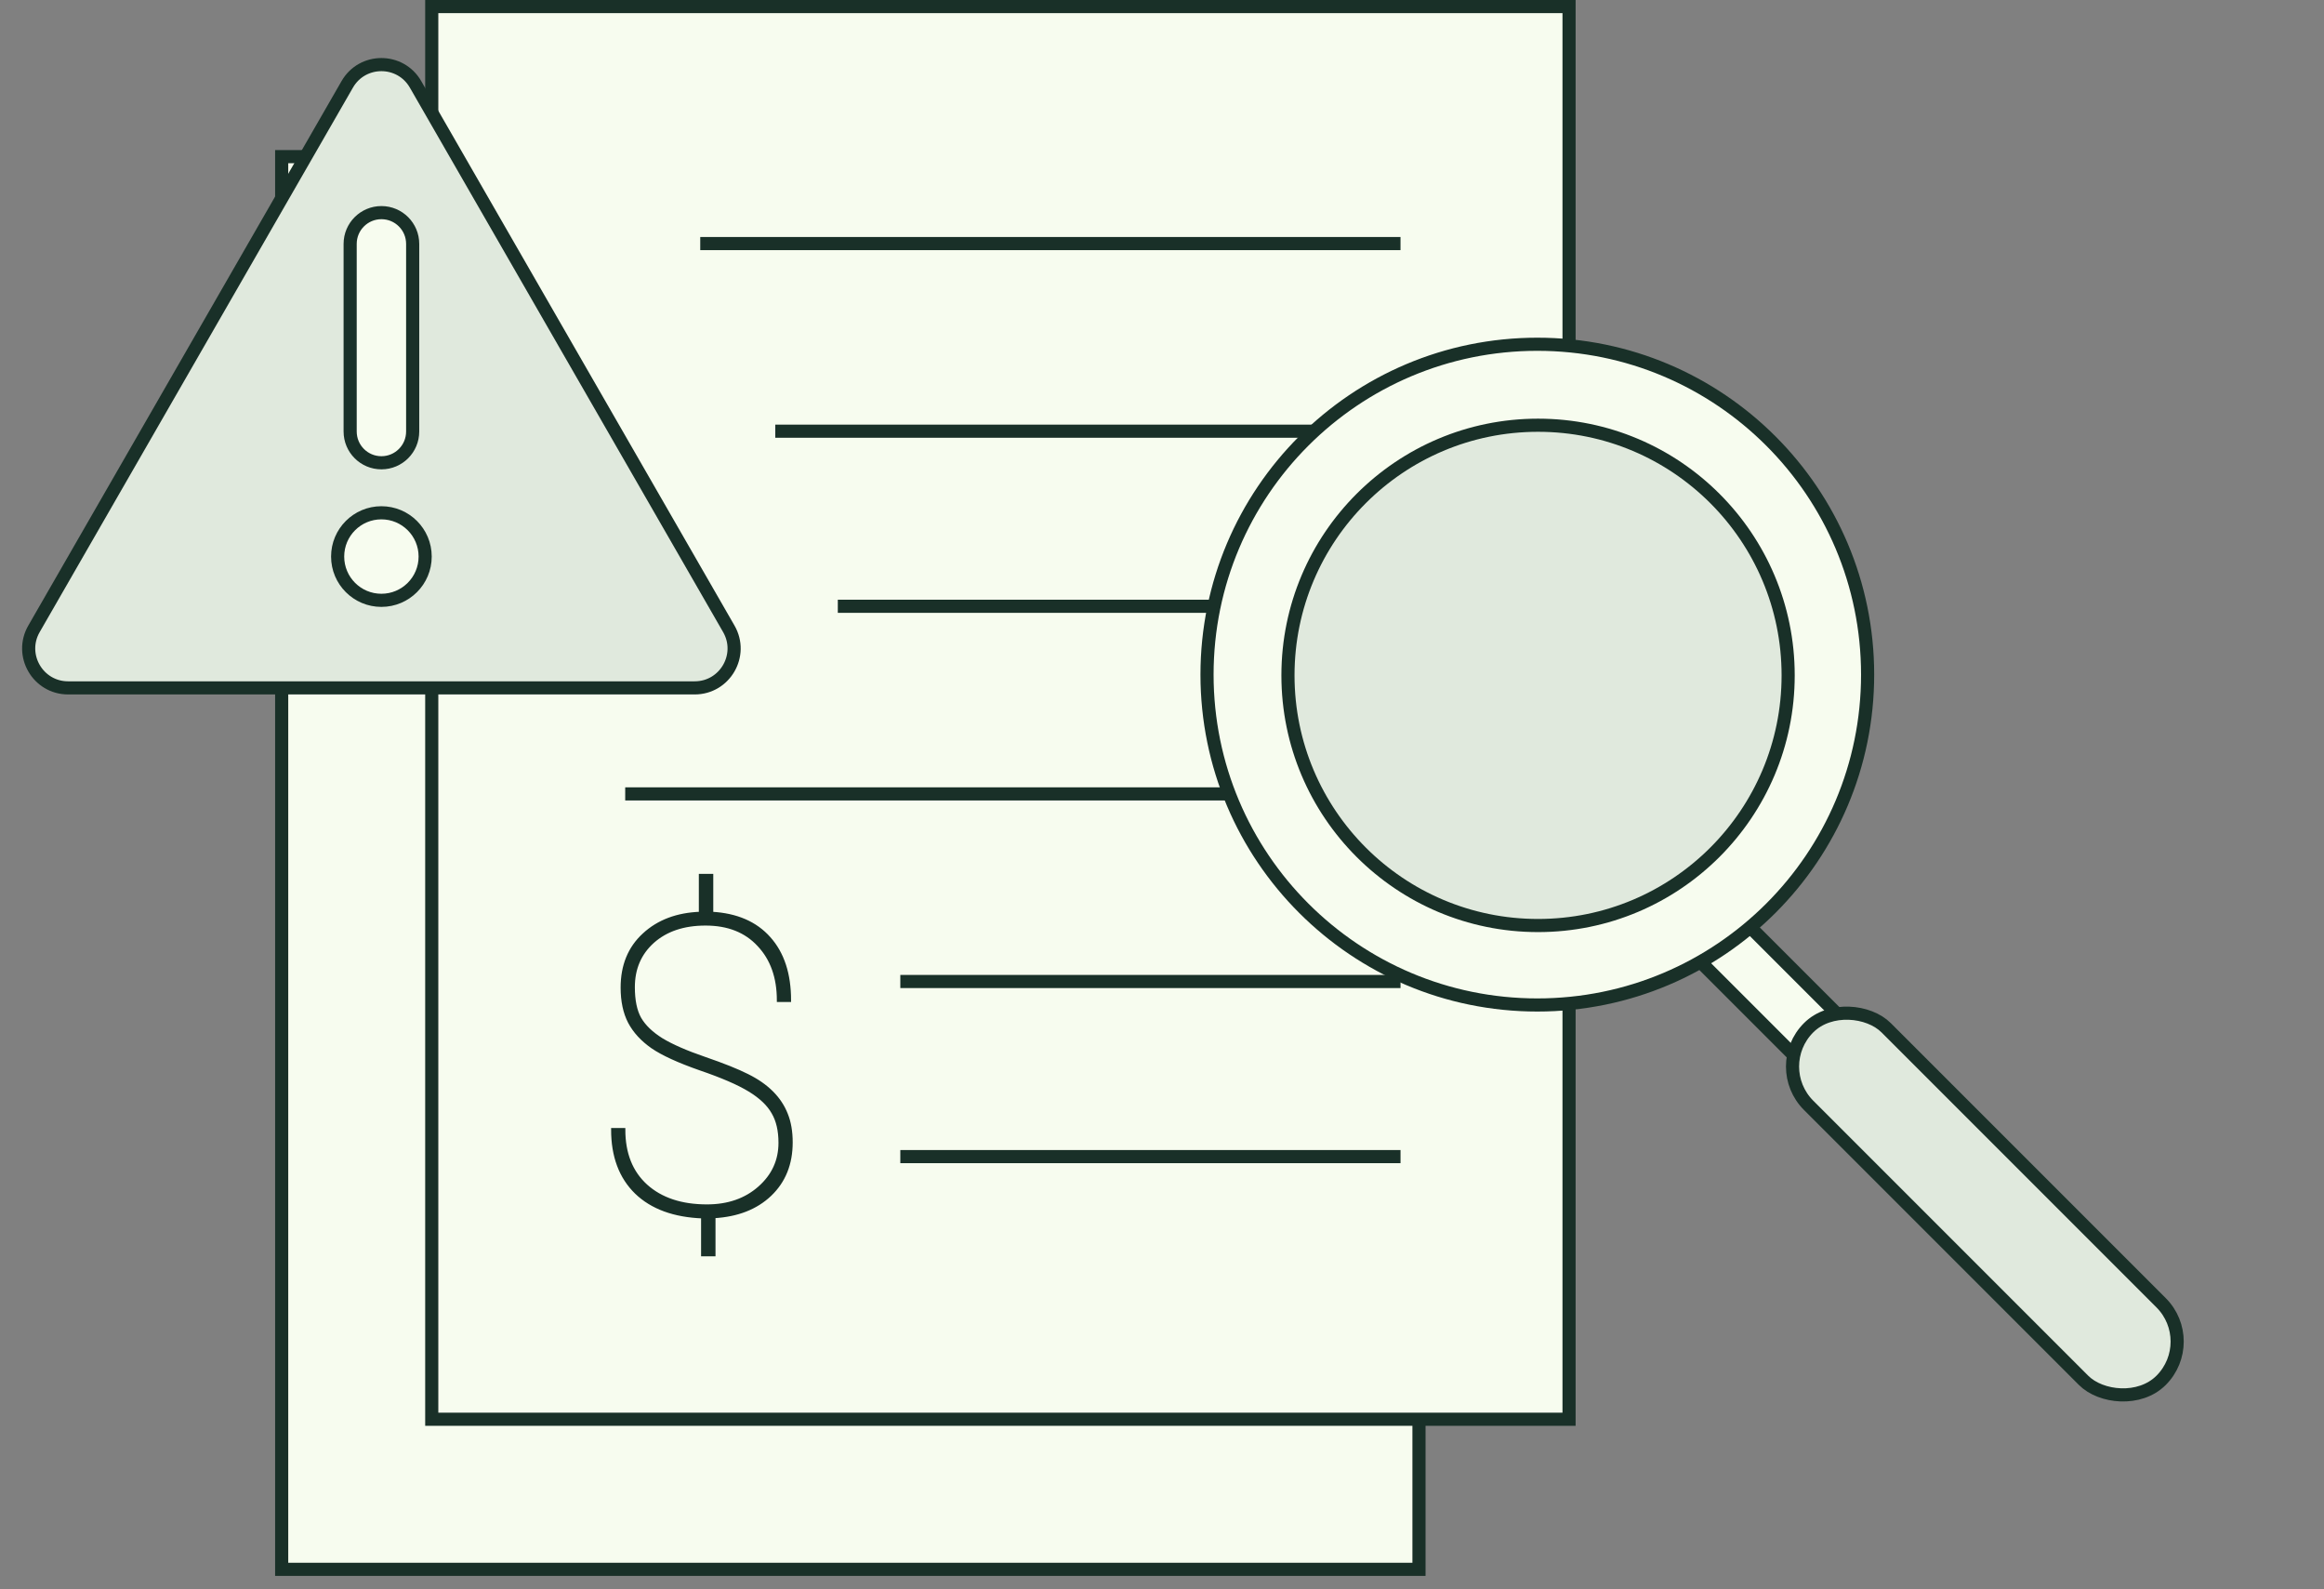 <svg width="177" height="121" viewBox="0 0 177 121" fill="none" xmlns="http://www.w3.org/2000/svg">
<rect x="0" y="0" width="177" height="121" fill="#808080" stroke="none"/>
<path d="M108.072 11.928V119.499H21.453L21.453 11.928L108.072 11.928Z" fill="#F7FCEF" stroke="#193028"/>
<path d="M119.502 0.5V108.071H32.883V0.5L119.502 0.5Z" fill="#F7FCEF" stroke="#193028"/>
<path d="M59.415 87.021C59.415 86.085 59.235 85.313 58.875 84.706C58.525 84.089 57.928 83.523 57.085 83.009C56.241 82.494 54.991 81.954 53.335 81.388C51.689 80.812 50.475 80.257 49.693 79.722C48.911 79.176 48.33 78.544 47.949 77.823C47.578 77.103 47.393 76.229 47.393 75.2C47.393 73.523 47.944 72.18 49.044 71.172C50.145 70.154 51.581 69.614 53.35 69.552V66.666H54.199V69.552C56.092 69.655 57.553 70.287 58.582 71.45C59.611 72.602 60.125 74.176 60.125 76.172H59.292C59.292 74.423 58.793 73.019 57.795 71.959C56.807 70.889 55.454 70.354 53.736 70.354C52.069 70.354 50.732 70.802 49.724 71.697C48.726 72.592 48.227 73.749 48.227 75.169C48.227 76.177 48.391 76.975 48.721 77.561C49.06 78.147 49.615 78.683 50.387 79.166C51.169 79.639 52.265 80.118 53.674 80.601C55.084 81.085 56.164 81.517 56.915 81.897C57.666 82.268 58.288 82.7 58.782 83.194C59.276 83.688 59.641 84.238 59.878 84.845C60.125 85.452 60.248 86.167 60.248 86.99C60.248 88.626 59.713 89.953 58.644 90.972C57.584 91.98 56.159 92.535 54.369 92.638V95.54H53.52V92.654C51.339 92.571 49.652 91.954 48.458 90.802C47.265 89.639 46.668 88.045 46.668 86.018H47.501C47.501 87.839 48.067 89.264 49.199 90.293C50.341 91.321 51.889 91.836 53.844 91.836C55.459 91.836 56.792 91.373 57.841 90.447C58.89 89.521 59.415 88.379 59.415 87.021Z" fill="#193028" stroke="#193028" stroke-width="0.25"/>
<line x1="59.547" y1="32.834" x2="106.166" y2="32.834" stroke="#193028" stroke-linecap="square"/>
<line x1="53.832" y1="18.547" x2="106.165" y2="18.547" stroke="#193028" stroke-linecap="square"/>
<line x1="69.07" y1="74.738" x2="106.166" y2="74.738" stroke="#193028" stroke-linecap="square"/>
<line x1="48.117" y1="60.453" x2="106.165" y2="60.453" stroke="#193028" stroke-linecap="square"/>
<line x1="64.309" y1="46.166" x2="106.166" y2="46.166" stroke="#193028" stroke-linecap="square"/>
<line x1="69.07" y1="88.072" x2="106.166" y2="88.072" stroke="#193028" stroke-linecap="square"/>
<rect x="125.543" y="69.275" width="4.549" height="30.112" rx="2.275" transform="rotate(-45 125.543 69.275)" fill="#F7FCEF" stroke="#193028"/>
<rect x="134.793" y="81.213" width="8.353" height="37.969" rx="4.177" transform="rotate(-45 134.793 81.213)" fill="#E0E9DD" stroke="#193028"/>
<circle cx="117.085" cy="51.37" r="25.156" fill="#F7FCEF" stroke="#193028"/>
<circle cx="117.141" cy="51.428" r="19.048" fill="#E0E9DD" stroke="#193028"/>
<path d="M26.447 6.423C27.601 4.418 30.494 4.418 31.648 6.423L55.508 47.884C56.659 49.884 55.215 52.38 52.907 52.38H5.188C2.88 52.38 1.437 49.884 2.588 47.884L26.447 6.423Z" fill="#E0E9DD" stroke="#193028"/>
<path d="M26.668 32.858L26.668 18.572C26.668 17.257 27.734 16.191 29.049 16.191C30.364 16.191 31.43 17.257 31.43 18.572L31.43 32.858C31.43 34.173 30.364 35.239 29.049 35.239C27.734 35.239 26.668 34.173 26.668 32.858Z" fill="#F7FCEF" stroke="#193028"/>
<circle cx="29.048" cy="42.38" r="3.333" fill="#F7FCEF" stroke="#193028"/>
</svg>
